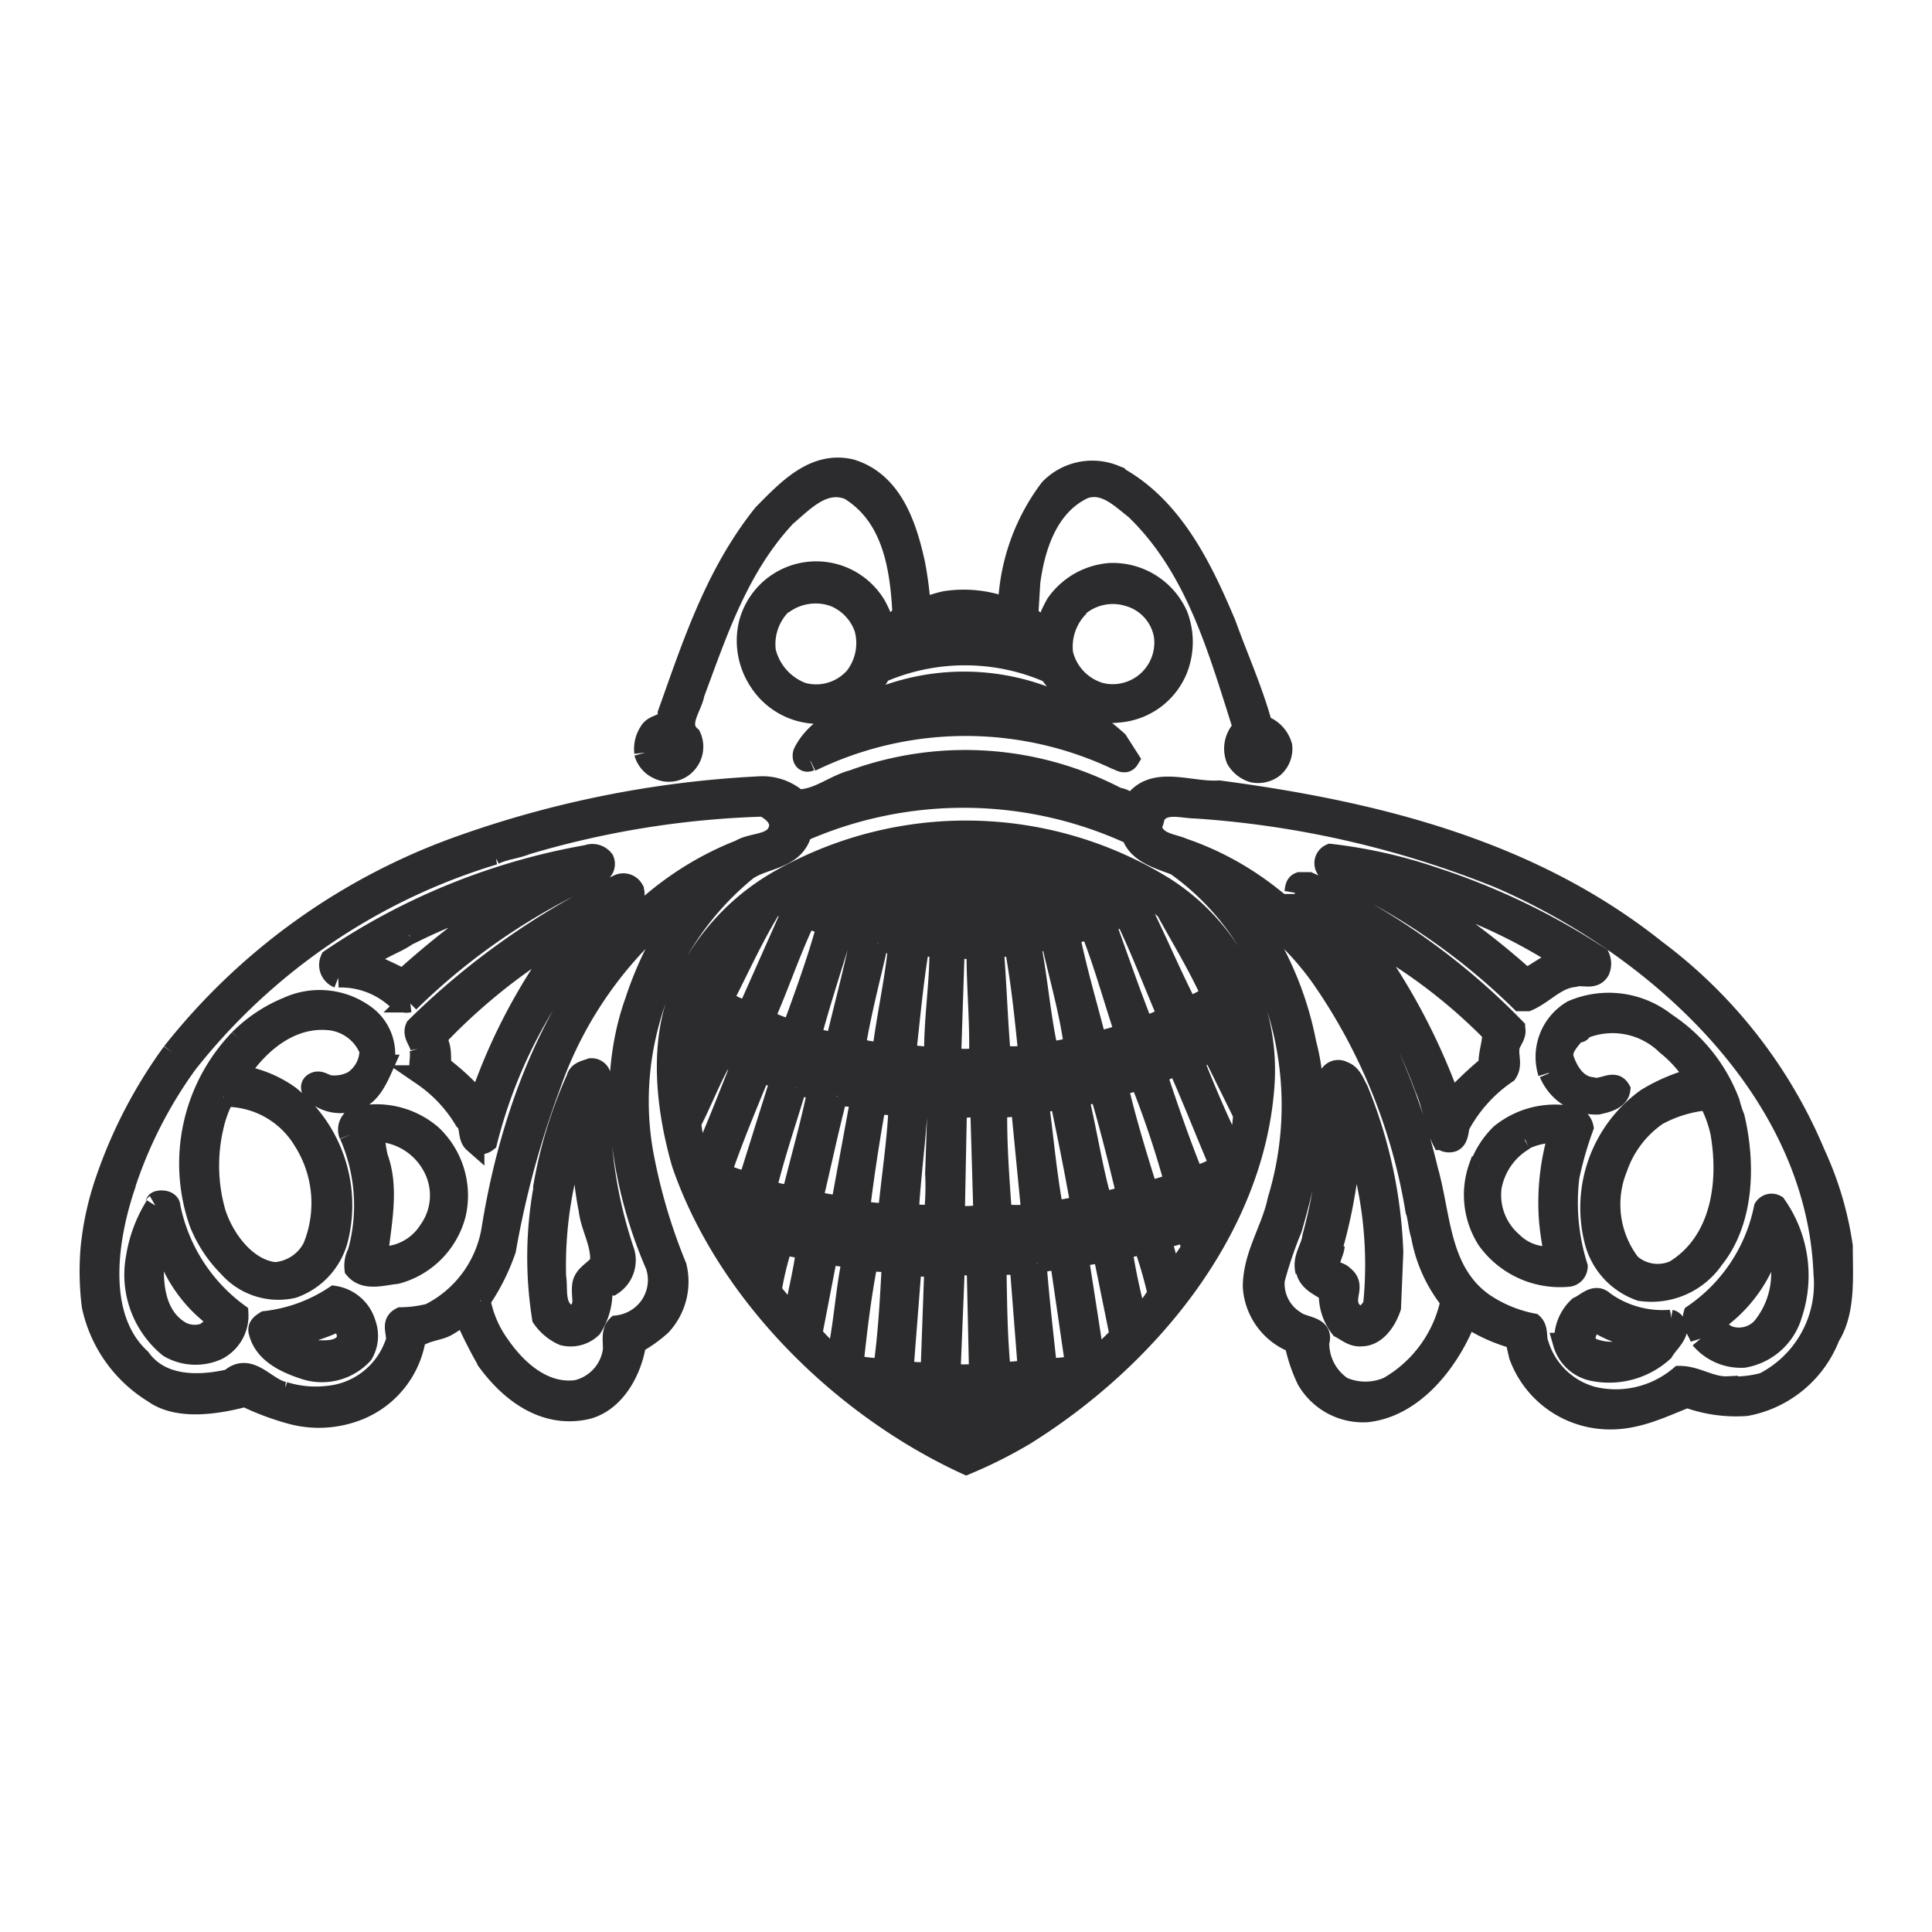 <svg xmlns="http://www.w3.org/2000/svg" xmlns:xlink="http://www.w3.org/1999/xlink" viewBox="0 0 92.93 92.93"><defs><style>
    path {
      fill: #2c2c2f;
      stroke: #2c2c2f;
    }
    @media (prefers-color-scheme: dark) {
      path {
        fill: #fff;
        stroke: #fff;
      }
    }
  </style><clipPath id="clip-path"><rect class="cls-1" x="-2060.72" y="-733.2" width="1219.96" height="1220.47"/></clipPath></defs><g id="Logo"><path d="M8.29,50.63A30.81,30.81,0,0,1,22,40.75a50.23,50.23,0,0,1,14.56-2.91,2.55,2.55,0,0,1,1.8.63c1,0,1.75-.7,2.67-.94a15.75,15.75,0,0,1,12.74.86c.28,0,.48.25.75.25.94-1.38,2.71-.5,4.12-.6,7.55,1,15,2.86,21,7.65a23.61,23.61,0,0,1,7.66,9.81,16.08,16.08,0,0,1,1.32,4.44c0,1.46.15,3.13-.62,4.35A5.34,5.34,0,0,1,84,67.61a6.81,6.81,0,0,1-2.85-.4c-1.33.52-2.69,1.24-4.36,1a4.63,4.63,0,0,1-3.71-3l-.19-.82a8,8,0,0,1-2.34-1.06c-.75,2-2.47,4.33-4.8,4.58a3.11,3.11,0,0,1-2.88-1.55,7.52,7.52,0,0,1-.59-1.77,3.08,3.08,0,0,1-2-2.69c0-1.53.9-2.76,1.19-4.18A15.63,15.63,0,0,0,60.2,45.61a12.56,12.56,0,0,0-3.64-4c-.77-.3-1.84-.57-2.12-1.47A19.25,19.25,0,0,0,38.56,40c-.32,1.34-1.78,1.25-2.63,1.85a14,14,0,0,0-4.65,7.09,14.41,14.41,0,0,0-.37,6.44,27.19,27.19,0,0,0,1.62,5.54,3.08,3.08,0,0,1-.74,2.83,6.53,6.53,0,0,1-1.21.86c-.19,1.3-1,2.82-2.36,3.16-2,.45-3.65-.78-4.76-2.29a22.24,22.24,0,0,1-1.1-2.18c-.38.09-.72.45-1.11.58s-.94.21-1.27.51a4.46,4.46,0,0,1-2.92,3.49A5.11,5.11,0,0,1,14,68a12.83,12.83,0,0,1-2.21-.83c-1.32.35-3.22.67-4.4-.18A6.48,6.48,0,0,1,4.43,62.8a13.53,13.53,0,0,1-.06-2.7,14.22,14.22,0,0,1,.73-3.35,23.07,23.07,0,0,1,3.19-6.12M6.06,56.89c-.86,2.47-1.55,6.39.69,8.46,1,1.39,2.85,1.34,4.31,1,.95-.86,1.72.45,2.6.61a5.09,5.09,0,0,0,2.1.2A3.81,3.81,0,0,0,19,64.67c.24-.42-.28-1,.29-1.29a6,6,0,0,0,1.37-.18,5.56,5.56,0,0,0,3-4.07c1.16-7.28,4.6-15.36,11.94-18.24.64-.4,1.77-.18,1.9-1.16,0-.47-.41-.76-.77-.95a44.39,44.39,0,0,0-11.41,1.83c-.51.21-1.08.24-1.56.49A29.72,29.72,0,0,0,9,51.15a21.26,21.26,0,0,0-2.95,5.74M7.49,58a6.61,6.61,0,0,0-.93,2.47A4.5,4.5,0,0,0,8.13,64.8a2.53,2.53,0,0,0,2.32.12,1.84,1.84,0,0,0,1-1.74,8.44,8.44,0,0,1-3.27-5.13c0-.25-.31-.32-.53-.28s-.12.16-.19.2m.27,1.58a7.36,7.36,0,0,1,.49,1.15,6.76,6.76,0,0,0,2.2,2.72c.14.34-.33.5-.52.7a1.44,1.44,0,0,1-1.22-.07c-1.22-.73-1.36-2.21-1.28-3.53a1.76,1.76,0,0,1,.33-1M11.52,50A8.61,8.61,0,0,0,9.6,58.81,6.27,6.27,0,0,0,11,60.94a3.18,3.18,0,0,0,3.1,1,3.39,3.39,0,0,0,2.19-2.53,6.74,6.74,0,0,0-2.36-6.69,5.6,5.6,0,0,0-2.51-1c1-1.55,2.56-2.87,4.47-2.66a2.34,2.34,0,0,1,1.9,1.46A1.78,1.78,0,0,1,17,52a1.92,1.92,0,0,1-1.19.21c-.21-.05-.41-.23-.63-.15s-.24.25-.15.41a1.86,1.86,0,0,0,1.95.47c.81-.17,1.18-1.06,1.47-1.71a2.31,2.31,0,0,0-.94-2.43,3.69,3.69,0,0,0-3.66-.35A7,7,0,0,0,11.52,50m-.76,2.74a4.37,4.37,0,0,1,3.85,2.13A5.61,5.61,0,0,1,15.06,60a2.24,2.24,0,0,1-1.83,1.21c-1.38-.14-2.45-1.59-2.86-2.84a8.22,8.22,0,0,1-.12-4.15,5.72,5.72,0,0,1,.51-1.42m1.71,11.3c.26,1,1.32,1.47,2.18,1.75a2.66,2.66,0,0,0,2.8-.73,1.71,1.71,0,0,0,.13-1.45,1.86,1.86,0,0,0-1.49-1.32,7.56,7.56,0,0,1-3.32,1.21c-.19.12-.4.26-.3.54m1.62.16a9.37,9.37,0,0,0,2.24-.75c.19.28.49.56.33,1-.32.56-1.09.46-1.68.44a2.27,2.27,0,0,1-1.08-.58ZM16.27,47a4,4,0,0,1,2.7.94c.24.07.37.34.7.26A31.13,31.13,0,0,1,28.76,42a.47.47,0,0,0,.28-.63.68.68,0,0,0-.79-.23,31.78,31.78,0,0,0-12.34,5,.66.66,0,0,0,.36.89m.55,7.56a8.44,8.44,0,0,1,.4,5.66,1.34,1.34,0,0,0-.15.78c.49.59,1.36.29,2,.23a4,4,0,0,0,2.84-2.86,4,4,0,0,0-1.15-3.8,4.06,4.06,0,0,0-3.65-.86.68.68,0,0,0-.3.85m2.86-9.64a26.45,26.45,0,0,1,5-1.92,42.34,42.34,0,0,0-5.28,4.08,18.12,18.12,0,0,0-1.83-.84c.53-.65,1.41-.83,2.08-1.32m-1.46,9.47a3.19,3.19,0,0,1,2.69,1.77,2.91,2.91,0,0,1-.23,3,2.72,2.72,0,0,1-2.48,1.26c.14-1.49.57-3.27,0-4.78A6.62,6.62,0,0,1,18,54.46Zm2-4c.14.44-.16,1,.17,1.32a6.81,6.81,0,0,1,2,2.13c.33.28.12.8.45,1.09a.56.56,0,0,0,.62-.05A23.73,23.73,0,0,1,29.57,44c.26-.45,1.12-.57.9-1.2a.55.55,0,0,0-.7-.25A36,36,0,0,0,20,49.42c-.16.36.17.64.24,1m.83-.6A28.61,28.61,0,0,1,27.13,45h.18a27.74,27.74,0,0,0-4.26,8,12.15,12.15,0,0,0-1.81-1.7c-.08-.29,0-.63-.11-1S21,50,21,49.78m2.1,12.8a5.34,5.34,0,0,0,.92,2.13c.85,1.23,2.15,2.38,3.72,2.17A2.3,2.3,0,0,0,29.49,65c.05-.38-.12-.91.2-1.23a2.25,2.25,0,0,0,1.55-.9,2.21,2.21,0,0,0,.31-2c-1.63-3.74-2.45-8.63-1-12.68a17.12,17.12,0,0,1,2.55-4.93l-.33.16a19.09,19.09,0,0,0-6.32,8.83,44.87,44.87,0,0,0-2.13,7.86,10.07,10.07,0,0,1-1.22,2.43m3.05-5.34a18.63,18.63,0,0,0-.06,6.19,2.43,2.43,0,0,0,1,.83,1.46,1.46,0,0,0,1.37-.36,3.21,3.21,0,0,0,.5-1.79.5.5,0,0,1,.47-.26,1.42,1.42,0,0,0,.6-1.57,21.9,21.9,0,0,1-1.17-7.4c0-.41.17-.81,0-1.18a.45.45,0,0,0-.43-.26c-.27.1-.62.15-.69.48a21.42,21.42,0,0,0-1.61,5.32m1.68-2.69c.23,1.24.27,2.44.52,3.66.1.89.63,1.64.55,2.58-.28.4-.8.57-.86,1.08s.12.82-.11,1.19a.55.55,0,0,1-.69.17c-.59-.41-.39-1.2-.49-1.78a19.21,19.21,0,0,1,1.08-6.9M31,36.21a1.2,1.2,0,0,0,.7.79A1.12,1.12,0,0,0,33,36.74a1.19,1.19,0,0,0,.22-1.32c-.68-.59.06-1.4.17-2.06,1.12-3,2.11-6.06,4.4-8.52.88-.75,1.84-1.8,3.07-1.29,2.07,1.27,2.46,3.71,2.57,6.05-.32.18-.45.55-.84.64a6.32,6.32,0,0,0-.45-1.08,3.33,3.33,0,0,0-6.12.9,3.53,3.53,0,0,0,.51,2.71A3.38,3.38,0,0,0,40,34.26a3.76,3.76,0,0,0,2.36-1.91,10.12,10.12,0,0,1,8.11,0l.77,1a3,3,0,0,0,2.51.91,3.33,3.33,0,0,0,2.88-2.08,3.59,3.59,0,0,0,0-2.6,3.41,3.41,0,0,0-3.24-2,3.47,3.47,0,0,0-2.58,1.47,5.53,5.53,0,0,0-.53,1.26c-.36-.11-.5-.53-.84-.66L49.54,28c.23-1.75.88-3.72,2.61-4.51,1-.34,1.77.47,2.46,1,2.93,2.82,4,6.77,5.2,10.53a1.36,1.36,0,0,0-.33,1.5,1.37,1.37,0,0,0,.79.62,1.21,1.21,0,0,0,1-.24,1.19,1.19,0,0,0,.39-1,1.44,1.44,0,0,0-.95-1c-.46-1.69-1.17-3.25-1.76-4.89-1.12-2.65-2.54-5.67-5.33-7.14a2.84,2.84,0,0,0-3.12.65,9.92,9.92,0,0,0-2,5.75,5.88,5.88,0,0,0-2.89-.36c-.47.06-.89.28-1.34.3A17.78,17.78,0,0,0,44,27.12c-.39-1.78-1.07-3.94-3.09-4.54-1.76-.4-3.05,1-4.19,2.15-2.31,2.89-3.39,6.25-4.58,9.58.06.63-.66.46-.89.89a1.46,1.46,0,0,0-.24,1m1.8,11.36c-1.13,2.55-.76,5.77,0,8.41,2.14,6.22,7.65,11.69,13.67,14.46A22.23,22.23,0,0,0,49.32,69c5.81-3.63,10.91-9.73,11.47-16.62A10.42,10.42,0,0,0,56,42.68a18.12,18.12,0,0,0-18.37-.41,11.09,11.09,0,0,0-4.83,5.3M33.23,50c.2.25,1.09.21.58.73l-.72,1.49-.07,0A6.31,6.31,0,0,1,33.23,50m0,4c.53-1,.95-2.16,1.54-3.15a2.89,2.89,0,0,1,.88.39c-.63,1.58-1.24,3.15-1.92,4.69a5.78,5.78,0,0,1-.5-1.93m3.27-2.42a5,5,0,0,1,1,.32v.19L36,56.87a6.23,6.23,0,0,1-1.32-.45c.56-1.64,1.23-3.24,1.89-4.84M37,43.8c.31-.51.76-.11,1.1.05l-2.14,4.82a4.89,4.89,0,0,1-1.2-.57c.74-1.43,1.41-2.93,2.24-4.3M35.72,59.28l1.08.3a5.61,5.61,0,0,1-.36,1.48,8.55,8.55,0,0,1-.89-1.28,1,1,0,0,1,.17-.5m3.06-15.09a3.05,3.05,0,0,1,1,.35c-.46,1.7-1.07,3.34-1.67,5A4.43,4.43,0,0,1,36.75,49c.71-1.6,1.25-3.25,2-4.82m-.42,8.1a1.44,1.44,0,0,1,1,.21c-.34,1.68-.82,3.31-1.23,5a3,3,0,0,1-1.25-.29c.4-1.65.95-3.25,1.44-4.88m-.68,7.59a3.51,3.51,0,0,1,1.18.22c-.14,1.09-.41,2.12-.6,3.18h-.1l-1-1.2a15,15,0,0,1,.53-2.2m0-30.84a2.67,2.67,0,0,1,2.5-.39,2.57,2.57,0,0,1,1.47,1.54,2.67,2.67,0,0,1-.47,2.36,2.49,2.49,0,0,1-2.52.75,2.84,2.84,0,0,1-1.78-2,2.71,2.71,0,0,1,.8-2.29m2.24,31.3,1.06.14V61c-.26,1.42-.35,2.92-.67,4.32a6.52,6.52,0,0,1-1.2-1.14l.72-3.73ZM39,36.62a17,17,0,0,1,14.67-.11c.19.06.46.28.63,0l-.55-.86a11,11,0,0,0-12-1.83c-1.1.62-2.45,1.12-3.09,2.37-.09.21,0,.53.31.4m1.28,16.11.09-.06c.33.2,1.21-.09,1,.58L40.46,58a6.16,6.16,0,0,1-1.39-.25c.4-1.66.75-3.35,1.18-5m.28-7.88a2.14,2.14,0,0,1,.89.2c-.36,1.7-.81,3.38-1.21,5.07A3.32,3.32,0,0,1,39,49.85c.46-1.69,1-3.35,1.51-5m1.22,15.81a9.61,9.61,0,0,1,1.19.07c-.09,1.69-.18,3.45-.42,5.11a8.7,8.7,0,0,1-1.47-.16c.18-1.7.38-3.39.7-5m.49-15.33c.27-.14.56.08.87.05l.13.09c-.17,1.75-.56,3.41-.77,5.13a3.81,3.81,0,0,1-1.32-.23c.28-1.72.72-3.35,1.09-5m-.11,7.75a3.32,3.32,0,0,1,1.13.08c-.07,1.7-.35,3.43-.51,5.14a4.66,4.66,0,0,1-1.39-.14c.21-1.71.47-3.4.77-5.08m1.72,7.77a4.33,4.33,0,0,1,1.13.07l-.18,5a3.16,3.16,0,0,1-1.34-.07Zm.2-7.55c.31-.15.66,0,1,0l.07.09L45,56.45h0a12.81,12.81,0,0,1-.06,2,9.06,9.06,0,0,1-1.25-.05c.09-1.73.33-3.41.43-5.14m.09-7.73a2.28,2.28,0,0,1,1,.09c0,1.8-.28,3.38-.26,5.19l-.07.07-1.32-.14c.2-1.75.35-3.5.64-5.21m1.71,15.37c.36-.15.73,0,1.13,0L47,61l.11,5-.06.09a6,6,0,0,1-1.35,0Zm.1-7.6c.37,0,.8-.13,1.16,0l.15,5.13a4.76,4.76,0,0,1-1.41.05l0-.09ZM45.9,45.7c.31-.2.63,0,1-.07l.09.25c0,1.6.17,3.35.12,5a3.38,3.38,0,0,1-1.38,0ZM49,60.8l.07.09.39,5a5.87,5.87,0,0,1-1.34.11c-.17-1.72-.18-3.45-.21-5.16ZM48,45.55c.29,0,.58-.1.82,0,.31,1.69.49,3.41.66,5.15l-.09.09a5.51,5.51,0,0,1-1.27,0c-.15-1.7-.2-3.5-.34-5.18Zm1,7.65.14.15.48,4.93c-.38.3-1,.12-1.44.18-.13-1.74-.26-3.54-.23-5.18Zm.91-7.92.66-.08c.37,1.71.88,3.4,1.11,5.14a4.1,4.1,0,0,1-1.27.25c-.38-1.7-.51-3.48-.84-5.19Zm0,15.48A3.19,3.19,0,0,1,51,60.61l.73,5-.06.1c-.42.09-.88.1-1.32.15-.18-1.69-.38-3.39-.51-5.09m.53-7.8.63-.08c.35,1.69.7,3.38,1,5.12a11.34,11.34,0,0,1-1.34.24c-.32-1.67-.47-3.43-.7-5.15Zm1.49-23.8a2.56,2.56,0,0,1,2.43-.5A2.4,2.4,0,0,1,56,30.57a2.5,2.5,0,0,1-3.06,2.77,2.6,2.6,0,0,1-1.82-1.89,2.73,2.73,0,0,1,.79-2.29m-.23,15.71.78-.17c.64,1.6,1.09,3.27,1.64,4.92l-.06.13a9,9,0,0,1-1.31.36c-.43-1.7-.94-3.38-1.29-5.12ZM52,60.41l1-.17.09.12.79,3.89L52.7,65.41l-.09-.16c-.25-1.59-.49-3.17-.74-4.74Zm.91-7.9c.48,1.65.91,3.33,1.3,5a6,6,0,0,1-1.22.3c-.45-1.58-.7-3.25-1.08-4.87l0-.21Zm1.21-8.43c.76,1.56,1.37,3.19,2.06,4.79a4,4,0,0,1-1.19.51c-.64-1.62-1.21-3.27-1.8-4.91.23-.25.62-.28.93-.39M55,59.83a19.67,19.67,0,0,1,.7,2.4,6.63,6.63,0,0,1-1,1.27,29.4,29.4,0,0,1-.74-3.43Zm-1.15-7.62a7.83,7.83,0,0,1,1-.26,45.63,45.63,0,0,1,1.66,4.95,6.21,6.21,0,0,1-1.31.39c-.5-1.6-1-3.22-1.39-4.85Zm1.56-8.8c.26-.09.45.19.66.32.76,1.39,1.59,2.73,2.23,4.17l-1.15.6c-.8-1.55-1.47-3.16-2.24-4.71,0-.27.34-.27.5-.38m0-3.49c.26.67,1,.67,1.51.9,6.71,2.3,10.26,9.18,11.75,15.45.64,2.25.54,4.87,2.66,6.4a6.39,6.39,0,0,0,2.39,1c.28.26.14.69.28,1a3.75,3.75,0,0,0,2.63,2.53,4.78,4.78,0,0,0,4.17-1c.8,0,1.49.54,2.3.5a5.32,5.32,0,0,0,1.74-.18,5.34,5.34,0,0,0,2.89-5.24c-.33-8.84-8.07-15.8-15.62-19.06a47.37,47.37,0,0,0-14.59-3.35c-.68,0-1.6-.35-2,.41,0,.23-.17.41-.11.65M56,51.49a1.5,1.5,0,0,1,.68-.19c.7,1.56,1.32,3.17,2,4.75a4,4,0,0,1-1.27.55c-.65-1.6-1.22-3.26-1.77-4.91Zm1,7.78a1.28,1.28,0,0,1,.29.84l-.85,1.26h-.1c-.15-.6-.35-1.17-.47-1.78ZM57.4,51a3.84,3.84,0,0,1,.93-.4l1.48,3a5.9,5.9,0,0,1-.4,1.95c-.74-1.46-1.4-3-2-4.53m2.29-1.13a3.55,3.55,0,0,1,.25,2,9.38,9.38,0,0,1-.84-1.64Zm0-6.52.45.59a15.9,15.9,0,0,1,2.67,6.24c.8,3,.1,6.17-.69,8.9a19.62,19.62,0,0,0-.83,2.45,2.11,2.11,0,0,0,1,2c.39.31,1.38.24,1.14,1a2.53,2.53,0,0,0,1.12,2.17,2.75,2.75,0,0,0,2.23,0,6.23,6.23,0,0,0,3-4.15,6.93,6.93,0,0,1-1.42-3.13c-.14-.44-.14-.83-.28-1.28A27.36,27.36,0,0,0,63.55,47a14,14,0,0,0-3.9-3.7M62.28,43c0,.22.28.33.44.44a23.09,23.09,0,0,1,5.83,8.89c.36.79.46,1.77.82,2.49a.54.54,0,0,0,.51.08c.26-.13.25-.48.32-.76a7.1,7.1,0,0,1,2.28-2.53c.29-.44,0-.88.14-1.35.1-.26.33-.51.24-.81a33.1,33.1,0,0,0-9.9-7h-.44c-.22.08-.21.31-.24.49m.55,18.14c.1.58.72.79,1.11,1.07a2.57,2.57,0,0,0,.54,1.72c.31.16.6.43,1,.39.72,0,1.2-.75,1.41-1.37L67,60.23a22.68,22.68,0,0,0-1.68-7.79c-.18-.32-.31-.76-.71-.89a.47.47,0,0,0-.62.13,1.28,1.28,0,0,0,0,.82,24.37,24.37,0,0,1-.85,7c-.07.57-.5,1-.33,1.66m1.3-1.23A24.86,24.86,0,0,0,65,54.45h.07a19.15,19.15,0,0,1,1,8.28,1,1,0,0,1-.5.56c-.31.11-.52-.14-.66-.36-.29-.6.31-1.1-.3-1.56-.19-.22-.61-.15-.64-.51s.19-.62.21-.94m-.28-18.05a31.31,31.31,0,0,1,9.23,6.27l.34,0c.78-.33,1.37-1.08,2.24-1.16.43-.14.94.17,1.22-.3a.82.82,0,0,0,0-.65A33.39,33.39,0,0,0,69,42.22a23.86,23.86,0,0,0-5-1.13.47.47,0,0,0-.12.78m1.59,3.06a26,26,0,0,1,6.33,4.75c0,.55-.21,1-.18,1.57A18.62,18.62,0,0,0,69.78,53a30.49,30.49,0,0,0-4.34-8.07m2.78-2a26.34,26.34,0,0,1,7,3.21v.06c-.7.06-1.23.62-1.83.87A36.43,36.43,0,0,0,67.93,43Zm2.93,13.19a4,4,0,0,0,.39,3.5,4.3,4.3,0,0,0,3.94,1.77.49.49,0,0,0,.39-.47,10.23,10.23,0,0,1-.4-4.31,17.11,17.11,0,0,1,.68-2.38.66.66,0,0,0-.45-.5,4.14,4.14,0,0,0-3.52.83,4.21,4.21,0,0,0-1,1.56m2.17-1.33A3.35,3.35,0,0,1,75,54.48a11.42,11.42,0,0,0-.47,4.27,13.08,13.08,0,0,0,.27,1.68,2.43,2.43,0,0,1-2.07-.69,3,3,0,0,1-1-2.64,3.31,3.31,0,0,1,1.6-2.28m1.2-3.2a2.43,2.43,0,0,0,2.33,1.49c.41-.09,1-.23,1.06-.7-.29-.51-.85.07-1.35-.1-.75-.07-1.17-.78-1.38-1.43-.08-.44.25-.78.52-1.12.09-.19.34,0,.38-.26a3.72,3.72,0,0,1,4.07.75,6.15,6.15,0,0,1,1.41,1.6,8.66,8.66,0,0,0-2.37,1,6.46,6.46,0,0,0-2.49,6.83,3.42,3.42,0,0,0,2.2,2.4,3.63,3.63,0,0,0,3.51-1.53c1.46-1.82,1.53-4.54,1-6.8a4.92,4.92,0,0,1-.23-.71,7.9,7.9,0,0,0-3.06-3.83,4.42,4.42,0,0,0-4.49-.6,2.58,2.58,0,0,0-1.16,3m.72,13a1.87,1.87,0,0,0,1.43,1.32A3.87,3.87,0,0,0,80,65c.21-.37.65-.7.68-1.17-.08-.12-.16-.3-.32-.33a4.83,4.83,0,0,1-3.21-.89c-.42-.41-.84.09-1.22.26a2.13,2.13,0,0,0-.66,1.77m1.45-1.09a5.49,5.49,0,0,0,2.34.84v.09a2.48,2.48,0,0,1-2.56.35.72.72,0,0,1-.26-.4,1.11,1.11,0,0,1,.48-.88m3-9.92a6.23,6.23,0,0,1,2.46-.73,5.9,5.9,0,0,1,.59,1.58c.43,2.48,0,5.28-2.22,6.64a2,2,0,0,1-2.13-.32,4.68,4.68,0,0,1-.63-4.64,5.08,5.08,0,0,1,1.93-2.53m2.08,10.76a2.54,2.54,0,0,0,2.07.9,2.92,2.92,0,0,0,2.32-2.07,5.87,5.87,0,0,0-.77-5.25.42.42,0,0,0-.56.14,8.17,8.17,0,0,1-3.39,5.12c-.13.45.21.77.33,1.16m.73-.84a6.79,6.79,0,0,0,2.64-3.7s.12-.23.21-.16a4.1,4.1,0,0,1-.62,4.18,1.53,1.53,0,0,1-1.53.43c-.3-.09-.69-.39-.7-.75"/></g></svg>
